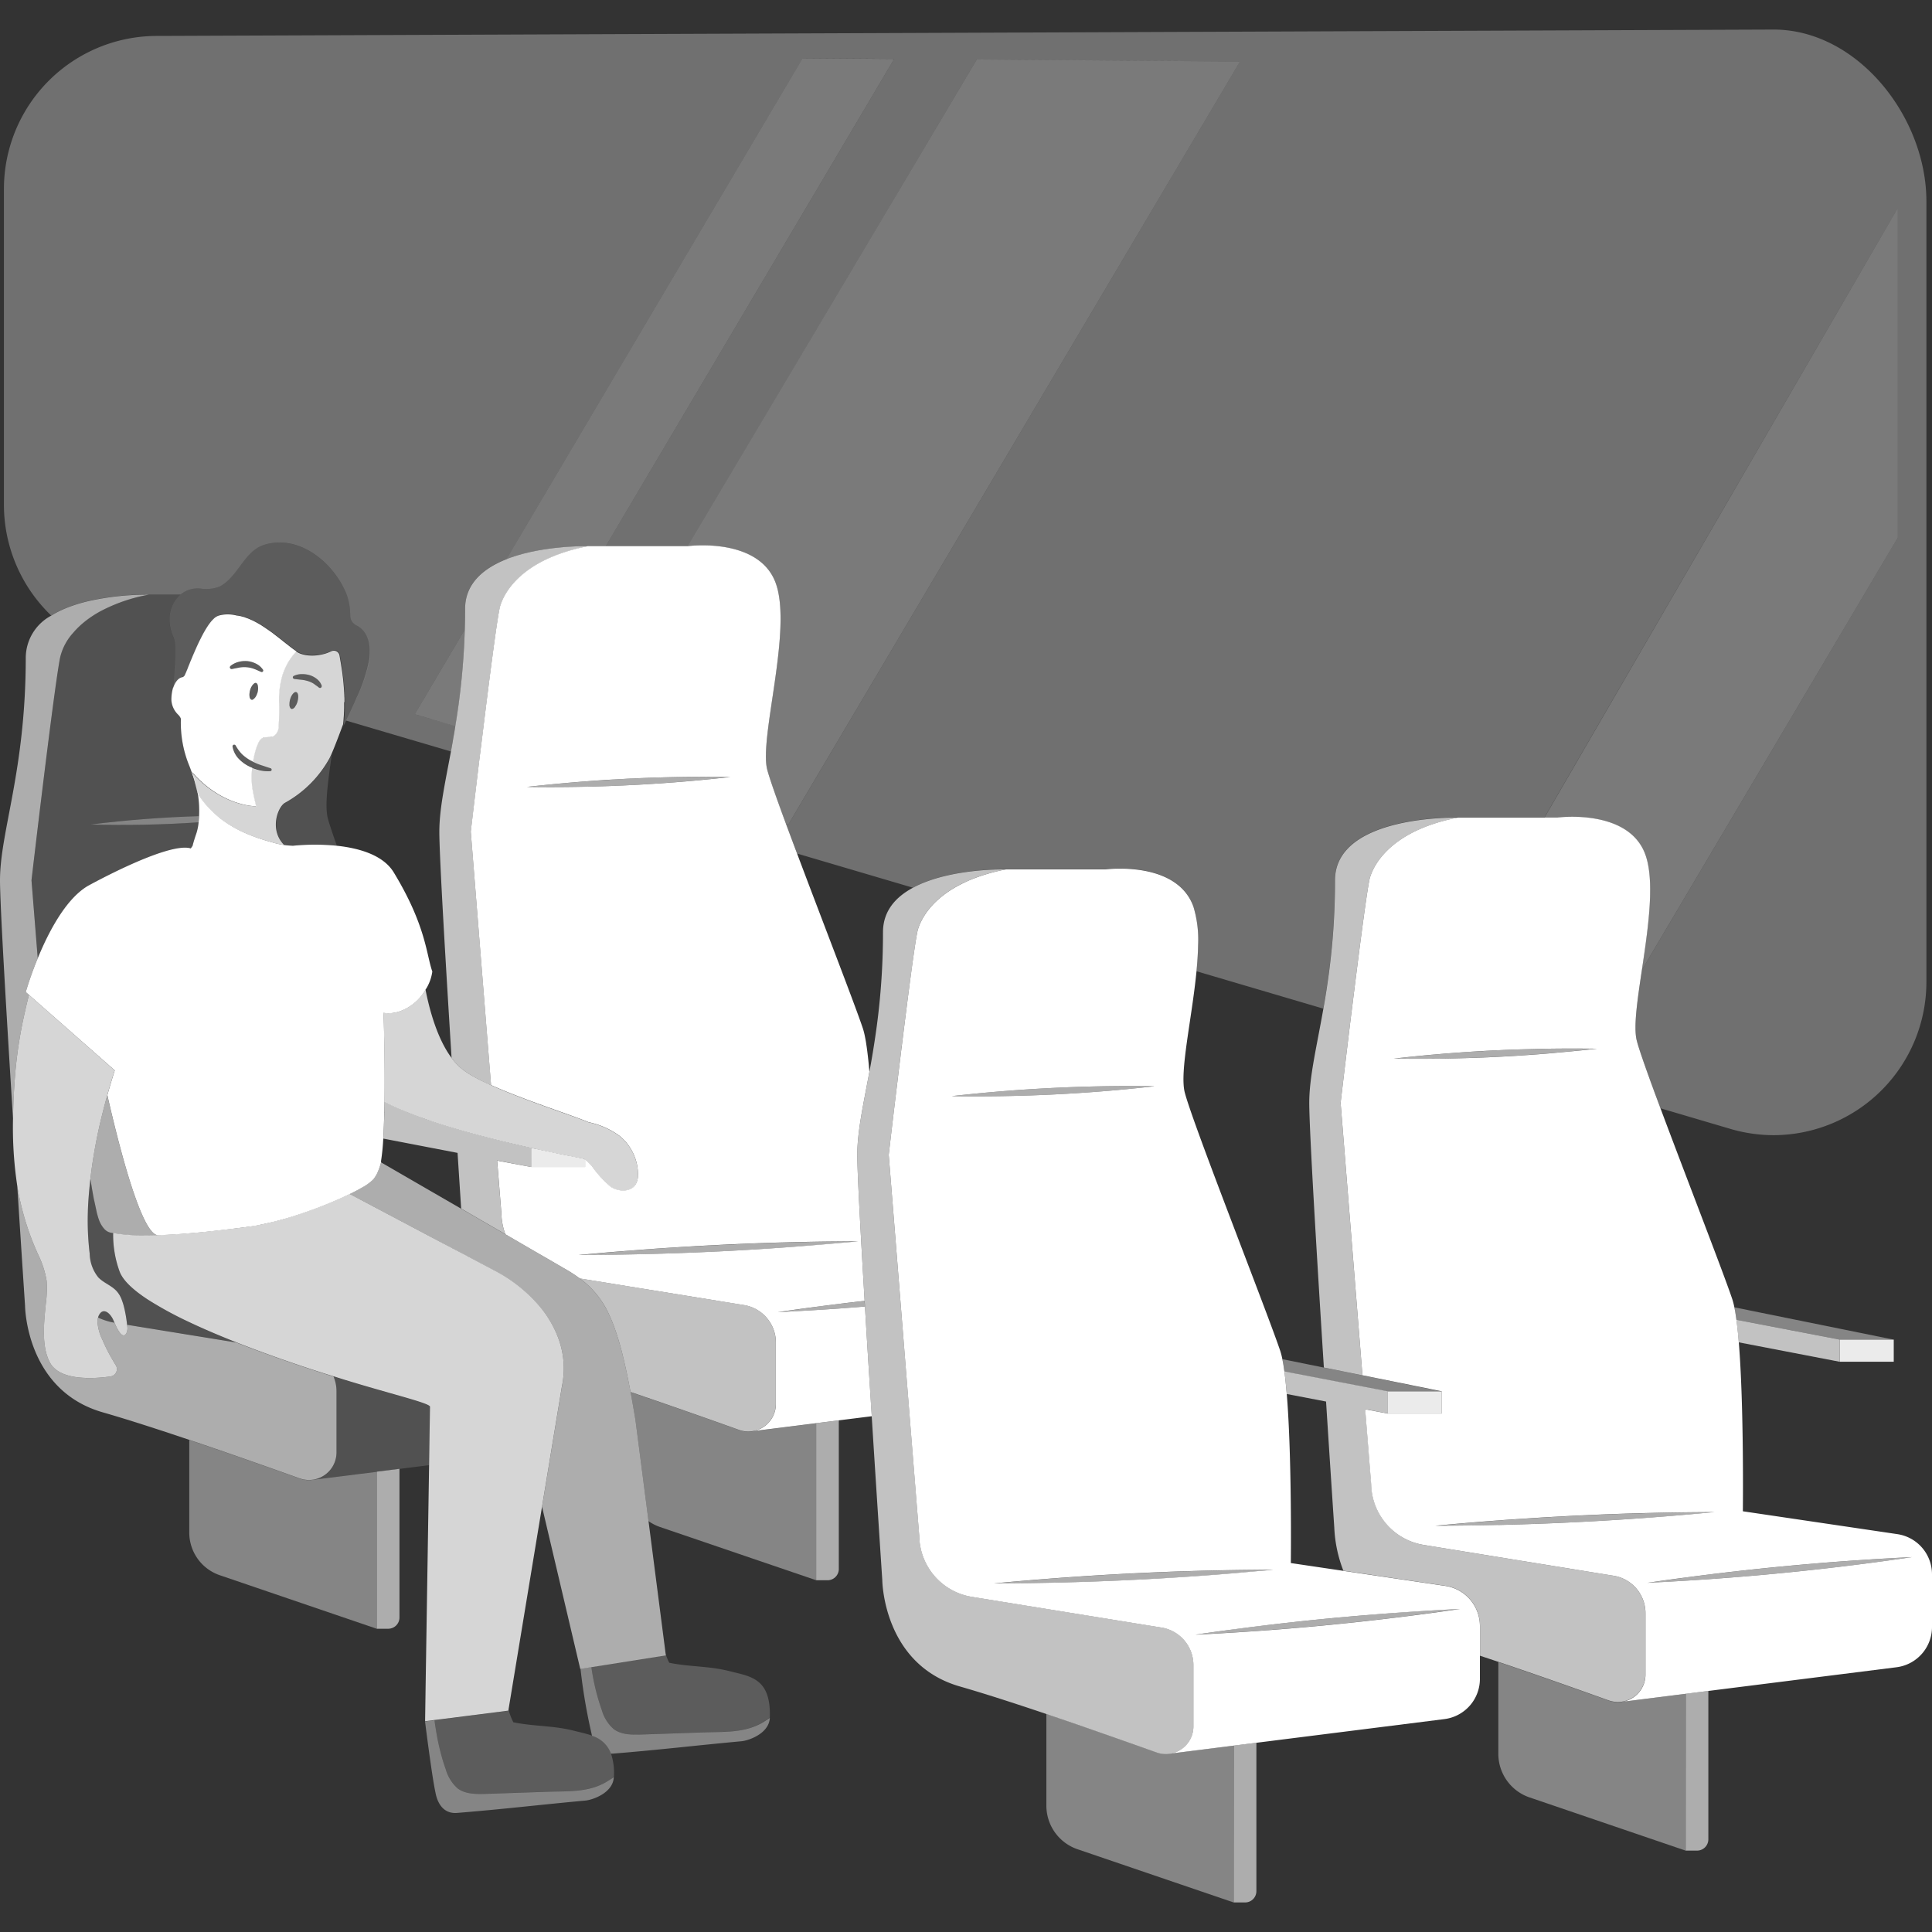 <svg viewBox="0 0 300 300" xmlns="http://www.w3.org/2000/svg"><rect x="0" y="0" width="300" height="300" fill="#333333" stroke="none"/><g fill="#fff"><path d="m 72.17 97.77 l -7.76 13.13 6.3 1.86 a 110.57 110.57 0 0 0 1.46 -14.99 z" opacity=".35"/><path d="m 275.54 4.59 l -251 .99 a 23.76 23.76 0 0 0 -23.93 23.76 v 49.12 a 23.84 23.84 0 0 0 7.34 17.12 14.07 14.07 0 0 1 1.38 -.76 c .51 -.24 1.03 -.46 1.57 -.66 a 24.7 24.7 0 0 1 2.75 -.82 41.8 41.8 0 0 1 9.47 -1.02 h 4.92 a 4.13 4.13 0 0 1 3.21 -.91 5.87 5.87 0 0 0 2.84 -.32 c 2.87 -1.5 3.74 -5.39 6.82 -6.45 5.45 -1.79 10.98 2.71 12.94 7.73 a 10.01 10.01 0 0 1 .53 3.23 1.67 1.67 0 0 0 .94 1.5 c 1.04 .52 2.45 1.84 2.04 5.23 a 25.12 25.12 0 0 1 -1.94 5.92 q -.19 .44 -.38 .87 c -.22 .49 -.44 .96 -.64 1.39 -.24 .52 -.47 .98 -.67 1.38 l 16.29 4.8 c .09 -.49 .18 -.99 .27 -1.5 .09 -.49 .18 -.99 .26 -1.5 .05 -.31 .1 -.62 .15 -.94 l -6.29 -1.85 7.76 -13.13 q .05 -1.57 .05 -3.23 c 0 -3.97 2.89 -6.33 6.43 -7.72 l 45.8 -77.46 .19 -.33 14.21 .11 -.19 .33 -44.6 75.34 h 12.74 .03 l 44.65 -75.24 .19 -.33 40.87 .31 -.19 .33 -69.92 118.13 -.4 -.12 q .2 .54 .41 1.1 .32 .87 .66 1.77 .33 .87 .67 1.78 l 17.98 5.3 a 16.83 16.83 0 0 1 2.12 -.96 23.94 23.94 0 0 1 2.62 -.81 c .64 -.16 1.29 -.3 1.92 -.42 a 42.59 42.59 0 0 1 7.81 -.67 h 15.43 s 11.09 -1.47 13.66 5.81 a 17.71 17.71 0 0 1 .72 5.96 q -.01 .48 -.03 .97 c -.02 .51 -.05 1.03 -.09 1.55 -.04 .51 -.08 1.02 -.13 1.54 l 19.7 5.81 c .09 -.49 .17 -.99 .26 -1.5 .08 -.49 .16 -1 .24 -1.51 .05 -.31 .09 -.63 .14 -.94 a 108.62 108.62 0 0 0 1.17 -16.01 c 0 -10.21 19.09 -9.73 19.1 -9.73 h 13.43 l 54.87 -94.63 v 51.18 l -39.74 67.15 c -.7 4.7 -1.33 8.9 -.79 10.98 .26 1.02 .98 3.12 1.96 5.84 q .19 .54 .4 1.1 c .21 .57 .42 1.16 .65 1.77 q .32 .86 .66 1.77 l 10.82 3.19 a 23.96 23.96 0 0 0 6.79 .99 23.79 23.79 0 0 0 23.69 -23.78 v -121.26 c -.01 -13 -10.58 -26.54 -23.59 -26.64 z" opacity=".3"/><path d="m 151.67 9.24 l -.19 .33 -44.66 75.23 c .61 -.07 11.15 -1.25 13.65 5.82 2.58 7.29 -2.61 23.96 -1.35 28.87 .34 1.33 1.44 4.45 2.9 8.4 l .4 .12 69.93 -118.13 .19 -.33 z" opacity=".35"/><path d="m 124.63 9.04 l -.19 .33 -45.8 77.46 c 5.55 -2.19 12.68 -2.02 12.69 -2.02 h 2.73 l 44.59 -75.33 .19 -.33 z" opacity=".35"/><path d="m 255.5 132.77 c 1.48 4.19 .39 11.48 -.56 17.86 l 39.75 -67.15 v -51.18 l -54.87 94.67 h 2.02 s 11.09 -1.48 13.66 5.8 z" opacity=".35"/><path d="m 116.89 222.24 a 4.23 4.23 0 0 1 -2.14 -.19 c -4.37 -1.57 -10.67 -3.79 -16.84 -5.88 .25 1.34 .5 2.78 .76 4.33 l 2.03 15.7 a 7.17 7.17 0 0 0 1.75 .9 l 24.29 8.28 v -24.38 z" opacity=".4"/><path d="m 126.74 245.38 h 1.76 a 1.75 1.75 0 0 0 1.75 -1.75 v -23.08 l -3.51 .44 z" opacity=".6"/><path d="m 134.31 202.88 q -2.03 .16 -4.06 .31 -1.75 .12 -3.51 .23 -2.98 .18 -5.97 .33 2.98 -.44 5.97 -.83 1.75 -.23 3.51 -.45 2 -.25 4.01 -.47 c -.64 -10.74 -1.14 -19.98 -1.14 -22.69 0 -3.62 .92 -7.7 1.88 -12.89 l .01 -.06 h -.02 c -.1 -1.28 -.23 -2.47 -.37 -3.5 -.05 -.38 -.11 -.74 -.16 -1.08 -.05 -.31 -.11 -.59 -.16 -.86 a 11.43 11.43 0 0 0 -.31 -1.22 c -1.24 -3.71 -6.32 -16.78 -10.22 -27.16 q -.34 -.9 -.67 -1.78 -.34 -.91 -.66 -1.77 -.21 -.56 -.41 -1.1 c -1.46 -3.96 -2.56 -7.08 -2.9 -8.4 -1.26 -4.9 3.92 -21.58 1.35 -28.87 -2.5 -7.08 -13.04 -5.9 -13.65 -5.82 h -.03 -15.46 c -12.66 2.45 -13.78 9.74 -13.78 9.74 -.5 2.48 -1.63 11.32 -2.63 19.45 q -.06 .48 -.12 .95 -.09 .77 -.19 1.52 c -.06 .52 -.13 1.02 -.19 1.52 -.75 6.2 -1.33 11.16 -1.33 11.16 l 3.15 39.35 c 5.25 2.36 12.66 4.7 15.17 5.77 .05 .01 .1 .02 .16 .03 a 12.41 12.41 0 0 1 4.6 2.07 7.8 7.8 0 0 1 2.89 5.79 3.09 3.09 0 0 1 -.38 1.78 c -.78 1.21 -2.67 1.14 -3.86 .34 a 16.57 16.57 0 0 1 -2.9 -3.18 10.81 10.81 0 0 0 -1.08 -1.06 v 1.18 h -8.37 l -5.28 -.99 .66 8.19 a 9.71 9.71 0 0 0 .62 3.25 l 9 5.22 a 24.2 24.2 0 0 1 2.56 1.64 l 7.58 1.23 17.91 2.9 a 5.9 5.9 0 0 1 4.95 5.82 v 9.54 a 4.28 4.28 0 0 1 -3.58 4.22 l 9.85 -1.24 3.51 -.44 5.11 -.64 c -.36 -5.58 -.73 -11.48 -1.06 -17.03 z m -35.96 -80.99 c -1.56 .08 -3.11 .15 -4.67 .2 -1.66 .05 -3.33 .09 -4.99 .11 -2.29 .03 -4.57 .03 -6.86 -.01 1.69 -.19 3.38 -.36 5.08 -.52 q 2.08 -.19 4.16 -.35 2.18 -.17 4.37 -.29 c .94 -.05 1.88 -.11 2.82 -.15 q 7.57 -.35 15.13 -.23 -6.1 .7 -12.25 1.08 -1.39 .09 -2.79 .16 z m -.74 72.9 c -2.59 .05 -5.18 .08 -7.76 .09 2.58 -.25 5.17 -.47 7.76 -.67 q 6.02 -.48 12.06 -.8 3.8 -.2 7.61 -.35 4.73 -.17 9.46 -.25 1.76 -.03 3.51 -.04 c 1.01 -.01 2.01 -.02 3.02 -.02 -1 .1 -2.01 .18 -3.02 .27 q -1.75 .16 -3.51 .3 c -9.68 .81 -19.41 1.29 -29.13 1.47 z"/><path d="m 91.34 84.81 c -.01 0 -7.14 -.17 -12.69 2.02 -3.53 1.4 -6.43 3.75 -6.43 7.72 q 0 1.66 -.05 3.23 a 110.57 110.57 0 0 1 -1.47 14.98 c -.05 .31 -.1 .63 -.15 .94 -.09 .51 -.18 1.01 -.26 1.5 -.09 .51 -.18 1.01 -.27 1.5 -.93 4.99 -1.8 8.94 -1.8 12.46 0 3.72 .94 19.76 1.9 35.11 a 9.58 9.58 0 0 0 1.56 1.68 13.45 13.45 0 0 0 2.05 1.33 c .75 .41 1.61 .83 2.53 1.24 l -3.15 -39.35 s .58 -4.96 1.33 -11.16 c .06 -.5 .12 -1.01 .19 -1.52 s .12 -1.01 .19 -1.52 q .06 -.47 .12 -.95 c 1 -8.13 2.13 -16.98 2.63 -19.45 0 0 1.12 -7.29 13.78 -9.74 z" opacity=".7"/><path d="m 134.25 202 q -2 .23 -4.01 .47 -1.75 .22 -3.51 .45 -2.99 .4 -5.97 .83 2.98 -.14 5.97 -.33 1.75 -.11 3.51 -.23 2.03 -.14 4.06 -.31 c -.01 -.29 -.03 -.59 -.05 -.88 z" opacity=".6"/><path d="m 130.25 192.78 q -1.75 .02 -3.51 .04 -4.73 .08 -9.46 .25 l -7.61 .35 q -6.04 .32 -12.06 .8 c -2.59 .21 -5.18 .43 -7.76 .67 2.59 0 5.17 -.04 7.76 -.09 9.72 -.18 19.45 -.67 29.13 -1.46 q 1.76 -.14 3.51 -.3 c 1.01 -.09 2.01 -.18 3.02 -.27 -1.01 -.01 -2.02 0 -3.02 .01 z" opacity=".6"/><path d="m 98.26 120.88 c -.94 .04 -1.88 .1 -2.82 .15 q -2.19 .13 -4.37 .29 -2.09 .16 -4.16 .35 c -1.69 .16 -3.39 .33 -5.08 .52 2.28 .04 4.57 .03 6.86 .01 1.66 -.02 3.33 -.05 4.99 -.11 1.56 -.05 3.11 -.12 4.67 -.2 q 1.4 -.07 2.79 -.16 6.14 -.39 12.25 -1.08 -7.55 -.12 -15.13 .23 z" opacity=".6"/><path d="m 48.67 229.77 a 4.25 4.25 0 0 1 -2.14 -.19 c -4.44 -1.59 -10.87 -3.87 -17.14 -5.98 v 14.37 a 7 7 0 0 0 4.74 6.63 l 24.39 8.32 v -24.38 z" opacity=".4"/><path d="m 58.52 252.91 h 1.76 a 1.75 1.75 0 0 0 1.75 -1.75 v -23.08 l -3.51 .44 z" opacity=".6"/><path d="m 90.68 179.93 c -1.89 -.36 -4.65 -.91 -7.81 -1.6 l -.4 -.09 v 3 h 8.38 v -1.18 c -.05 -.05 -.11 -.09 -.17 -.13 z" opacity=".9"/><path d="m 38.88 118.04 a 6.37 6.37 0 0 1 -1.32 -.97 6.55 6.55 0 0 1 -.97 -1.32 l -.01 -.02 a .26 .26 0 0 0 -.48 .17 3.7 3.7 0 0 0 .82 1.74 5.86 5.86 0 0 0 1.5 1.2 6.44 6.44 0 0 0 .73 .34 8.98 8.98 0 0 0 1.02 .34 5.52 5.52 0 0 0 1.85 .19 .23 .23 0 0 0 .05 -.45 h -.01 l -1.64 -.54 a 10.63 10.63 0 0 1 -1.14 -.49 c -.13 -.06 -.27 -.12 -.4 -.19 z" opacity=".2"/><path d="m 51.55 117.01 c -.13 .31 -.26 .58 -.35 .75 a 17.58 17.58 0 0 1 -6.93 6.92 c -1.08 .65 -2.45 4.17 -.11 6.54 .55 .07 .94 .08 1.29 .11 a 34.74 34.74 0 0 1 6.86 0 c -.7 -1.97 -1.21 -3.49 -1.42 -4.32 -.48 -1.93 .03 -5.7 .66 -10 z" opacity=".15"/><path d="m 15.28 204.4 a 1.77 1.77 0 0 0 -.05 .19 9.73 9.73 0 0 0 2.55 .8 c -.12 -.26 -.21 -.48 -.26 -.58 -.52 -1 -1.6 -1.91 -2.24 -.41 z" opacity=".15"/><path d="m 115.52 202.64 l -17.91 -2.9 -7.58 -1.23 a 14.16 14.16 0 0 1 4.61 5.75 c .24 .52 .47 1.07 .69 1.66 a 43 43 0 0 1 1.46 4.93 c .28 1.14 .55 2.38 .82 3.74 .1 .51 .2 1.02 .3 1.56 6.17 2.09 12.47 4.31 16.84 5.88 a 4.23 4.23 0 0 0 2.14 .19 4.28 4.28 0 0 0 3.58 -4.22 v -9.54 a 5.9 5.9 0 0 0 -4.95 -5.82 z" opacity=".7"/><path d="m 62.03 216.76 c -1.04 -.3 -2.22 -.63 -3.51 -1 -1.55 -.45 -3.25 -.94 -5.04 -1.49 -.04 -.01 -.65 -.19 -1.69 -.52 a 5.86 5.86 0 0 1 .46 2.25 v 9.54 a 4.28 4.28 0 0 1 -3.58 4.23 l 9.85 -1.24 3.51 -.44 4.61 -.58 .02 -1.37 .12 -7.68 c -.01 -.31 -1.84 -.87 -4.75 -1.7 z" opacity=".15"/><path d="m 23.12 92.34 a 41.8 41.8 0 0 0 -9.47 1.02 24.7 24.7 0 0 0 -2.75 .82 c -.54 .2 -1.06 .42 -1.57 .66 a 14.07 14.07 0 0 0 -1.38 .76 7.45 7.45 0 0 0 -3.95 6.48 c 0 17.55 -4 27.06 -4 34.61 0 3.87 1.02 21.1 2.02 37 .03 -2.37 .17 -5 .43 -7.94 a 69.61 69.61 0 0 1 1.42 -8.63 q .31 -1.39 .63 -2.64 l -.5 -.44 a 54.27 54.27 0 0 1 1.86 -5.24 l -.97 -12.11 s 3.47 -29.72 4.45 -34.61 a 8.61 8.61 0 0 1 2 -3.79 12.68 12.68 0 0 1 1.05 -1.1 14.44 14.44 0 0 1 1.23 -1.02 16.97 16.97 0 0 1 1.89 -1.21 25.62 25.62 0 0 1 7.6 -2.62 z" opacity=".6"/><path d="m 51.79 213.75 c -2.85 -.89 -8.91 -2.85 -15.11 -5.29 l -7.29 -1.18 -9.66 -1.57 c .01 .07 .02 .14 .03 .22 a 1.86 1.86 0 0 1 -.11 1.04 c -.49 .93 -1.12 -.01 -1.58 -.94 -.11 -.22 -.21 -.44 -.29 -.64 a 9.73 9.73 0 0 1 -2.55 -.8 2.2 2.2 0 0 0 -.1 .54 7.41 7.41 0 0 0 .8 2.96 23.99 23.99 0 0 0 1.36 2.73 c .24 .42 .48 .83 .69 1.17 a 1.15 1.15 0 0 1 -.8 1.74 c -.12 .02 -.25 .03 -.37 .05 a 22.53 22.53 0 0 1 -3.18 .2 c -.13 0 -.26 -.01 -.39 -.02 -2.29 -.08 -4.6 -.65 -5.52 -2.45 a 6.58 6.58 0 0 1 -.31 -.7 c -.92 -2.45 -.55 -5.64 -.3 -8.32 a 18.35 18.35 0 0 0 .13 -3.6 14.27 14.27 0 0 0 -1.18 -3.79 41.81 41.81 0 0 1 -3.38 -10.97 c .67 10.54 1.21 18.62 1.21 18.62 s .08 13.12 12.08 16.56 c 3.67 1.05 8.5 2.61 13.42 4.27 6.27 2.11 12.7 4.39 17.14 5.98 a 4.28 4.28 0 0 0 5.72 -4.03 v -9.53 a 5.86 5.86 0 0 0 -.46 -2.25 z" opacity=".6"/><path d="m 103.37 256.88 l -2.67 -20.69 -2.03 -15.7 c -.26 -1.56 -.51 -3 -.76 -4.33 -.1 -.54 -.2 -1.06 -.3 -1.56 -.27 -1.36 -.54 -2.6 -.82 -3.74 a 43 43 0 0 0 -1.46 -4.93 c -.22 -.59 -.45 -1.15 -.69 -1.66 a 14.16 14.16 0 0 0 -4.61 -5.75 24.2 24.2 0 0 0 -2.56 -1.64 l -9 -5.22 -2.63 -1.52 -4.23 -2.45 -4.32 -2.5 -8.12 -4.7 c -.02 .07 -.04 .13 -.06 .2 a 9.44 9.44 0 0 1 -.49 1.36 4.56 4.56 0 0 1 -.66 1.07 7.85 7.85 0 0 1 -1.83 1.31 c -.53 .31 -1.15 .63 -1.84 .97 l 13.11 6.94 4.68 2.48 4.41 2.34 .75 .4 .22 .12 a 23.2 23.2 0 0 1 6.09 4.9 16.81 16.81 0 0 1 3.12 5.14 c .07 .18 .13 .36 .19 .54 a 13.47 13.47 0 0 1 .68 4.55 13.69 13.69 0 0 1 -.28 2.48 l -1.63 9.85 -.51 3.1 -.95 5.74 5.93 25.17 .06 -.01 1.69 -.27 11.55 -1.83 z" opacity=".6"/><path d="m 251.92 264.25 a 4.24 4.24 0 0 1 -2.14 -.19 c -4.43 -1.59 -10.86 -3.86 -17.12 -5.98 v 14.25 a 7.15 7.15 0 0 0 4.84 6.77 l 24.26 8.27 v -24.36 z" opacity=".4"/><path d="m 261.76 287.36 h 1.76 a 1.75 1.75 0 0 0 1.75 -1.75 v -23.05 l -3.5 .44 z" opacity=".6"/><path d="m 269.63 204.94 c .14 1.03 .26 2.22 .37 3.5 l 15.69 3.02 v -3.44 z" opacity=".7"/><path d="m 269.31 203 c .06 .27 .11 .55 .16 .86 .06 .34 .11 .7 .16 1.08 l 16.06 3.08 h 8.37 z" opacity=".4"/><path d="m 286.16 208.02 h -.46 v 3.43 h 8.36 v -3.43 z" opacity=".9"/><path d="m 294.62 238.22 l -23.99 -3.55 s .19 -16.2 -.63 -26.24 c -.1 -1.28 -.23 -2.46 -.37 -3.5 -.05 -.38 -.11 -.74 -.16 -1.08 -.05 -.31 -.11 -.59 -.16 -.86 a 11.45 11.45 0 0 0 -.31 -1.22 c -1.34 -4.02 -7.19 -19.03 -11.17 -29.69 q -.34 -.91 -.66 -1.77 c -.23 -.61 -.44 -1.2 -.65 -1.77 q -.21 -.56 -.4 -1.1 c -.98 -2.72 -1.7 -4.81 -1.96 -5.84 -.54 -2.08 .09 -6.28 .79 -10.98 .95 -6.37 2.04 -13.67 .56 -17.86 -2.57 -7.28 -13.66 -5.81 -13.66 -5.81 h -15.45 c -12.64 2.45 -13.77 9.73 -13.77 9.73 -.45 2.25 -1.43 9.77 -2.36 17.23 -.04 .32 -.08 .63 -.12 .95 q -.09 .77 -.19 1.52 c -.06 .51 -.13 1.02 -.19 1.52 -.88 7.18 -1.6 13.35 -1.6 13.35 l 3.39 42.3 12.3 2.49 v 3.46 h -8.37 l -3.51 -.67 .93 11.63 a 9.73 9.73 0 0 0 8.19 9.44 l 11.57 1.88 17.89 2.9 a 5.89 5.89 0 0 1 4.95 5.82 v 9.53 a 4.28 4.28 0 0 1 -3.58 4.22 l 9.84 -1.24 3.5 -.44 29.22 -3.68 a 6.3 6.3 0 0 0 5.51 -6.25 v -8.18 a 6.3 6.3 0 0 0 -5.38 -6.24 z m -78.17 -73.84 q 5.82 -.67 11.69 -1.05 2.25 -.15 4.5 -.25 c 1.59 -.08 3.18 -.13 4.76 -.17 1.03 -.03 2.06 -.06 3.1 -.07 q 3.61 -.05 7.22 0 h .26 l -.28 .03 c -1.76 .2 -3.52 .37 -5.29 .53 -.86 .08 -1.71 .16 -2.57 .23 q -2.16 .17 -4.32 .31 -2.27 .14 -4.54 .24 -7.26 .31 -14.52 .2 z m 16.21 72.41 q -4.9 .11 -9.8 .13 4.89 -.47 9.8 -.83 1.81 -.14 3.62 -.25 9.93 -.67 19.89 -.91 2.8 -.07 5.59 -.1 1.75 -.02 3.5 -.03 c .32 0 .65 -.01 .97 -.01 -.32 .03 -.65 .06 -.97 .09 q -1.75 .17 -3.5 .32 c -9.66 .84 -19.38 1.37 -29.09 1.6 z m 32.6 8.43 q -1.75 .12 -3.5 .23 -2.98 .18 -5.96 .33 2.98 -.44 5.96 -.83 1.75 -.23 3.5 -.45 c 10.5 -1.3 21.07 -2.21 31.62 -2.71 -10.47 1.55 -21.04 2.69 -31.61 3.43 z"/><path d="m 226.4 126.96 c -.01 0 -19.1 -.48 -19.1 9.73 a 108.62 108.62 0 0 1 -1.17 16.01 c -.05 .32 -.09 .63 -.14 .94 -.08 .51 -.16 1.01 -.24 1.51 -.09 .51 -.17 1.01 -.26 1.5 -1.06 6.03 -2.19 10.6 -2.19 14.62 0 4.2 1.2 24.19 2.27 41.08 l 3.57 .72 2.42 .49 -3.39 -42.3 s .72 -6.17 1.6 -13.35 c .06 -.5 .12 -1.01 .19 -1.52 s .13 -1.01 .19 -1.52 c .04 -.32 .08 -.63 .12 -.95 .93 -7.46 1.91 -14.98 2.36 -17.23 0 0 1.12 -7.28 13.77 -9.73 z" opacity=".7"/><path d="m 265.27 244.5 q -1.75 .22 -3.5 .45 -2.99 .4 -5.96 .83 2.98 -.14 5.96 -.33 1.75 -.11 3.5 -.23 c 10.58 -.74 21.15 -1.88 31.62 -3.43 -10.55 .5 -21.12 1.41 -31.62 2.71 z" opacity=".6"/><path d="m 181.74 272.29 a 4.23 4.23 0 0 1 -2.14 -.19 c -4.43 -1.59 -10.86 -3.86 -17.12 -5.97 v 14.25 a 7.15 7.15 0 0 0 4.84 6.77 l 24.26 8.27 v -24.37 z" opacity=".4"/><path d="m 191.58 295.41 h 1.76 a 1.75 1.75 0 0 0 1.75 -1.75 v -23.05 l -3.5 .44 z" opacity=".6"/><path d="m 250.55 244.68 l -17.89 -2.9 -11.56 -1.88 a 9.73 9.73 0 0 1 -8.17 -9.45 l -.93 -11.63 3.51 .67 v -3.44 l -3.79 -.73 -2.4 -.46 -3.63 -.7 -6.25 -1.2 c .14 1.03 .26 2.22 .37 3.5 l 6.1 1.17 c .7 11.02 1.28 19.61 1.28 19.61 a 20.78 20.78 0 0 0 1.41 6.66 l 15.83 2.34 a 6.3 6.3 0 0 1 5.38 6.23 v 4.63 q 1.42 .47 2.85 .95 c 6.26 2.11 12.69 4.39 17.12 5.98 a 4.28 4.28 0 0 0 5.72 -4.03 v -9.53 a 5.89 5.89 0 0 0 -4.95 -5.79 z" opacity=".7"/><path d="m 211.58 213.57 l -2.42 -.49 -3.57 -.72 -6.46 -1.31 c .06 .27 .11 .55 .16 .86 q .09 .51 .16 1.08 l 6.25 1.2 3.63 .7 2.4 .46 3.79 .73 h 8.37 z" opacity=".4"/><path d="m 215.97 216.06 h -.46 v 3.44 h 8.36 v -3.44 z" opacity=".9"/><path d="m 224.43 246.26 l -15.83 -2.34 -8.16 -1.21 s .19 -16.2 -.63 -26.24 c -.11 -1.28 -.23 -2.47 -.37 -3.5 q -.08 -.57 -.16 -1.08 c -.05 -.31 -.11 -.59 -.16 -.86 a 10.87 10.87 0 0 0 -.31 -1.22 c -1.96 -5.88 -13.58 -35.27 -14.84 -40.17 -.83 -3.21 1.11 -11.45 1.82 -18.81 .05 -.52 .09 -1.03 .13 -1.54 .04 -.53 .07 -1.04 .09 -1.55 q .02 -.49 .03 -.97 a 17.71 17.71 0 0 0 -.72 -5.96 c -2.58 -7.27 -13.67 -5.81 -13.67 -5.81 h -15.44 a 29 29 0 0 0 -5.13 1.46 c -.48 .19 -.92 .38 -1.34 .59 a 19.16 19.16 0 0 0 -1.89 1.02 15.89 15.89 0 0 0 -1.58 1.11 c -3.39 2.72 -3.83 5.55 -3.83 5.55 -.46 2.26 -1.44 9.86 -2.37 17.36 -.03 .26 -.06 .51 -.1 .77 -.04 .34 -.08 .67 -.12 1.01 -.14 1.14 -.28 2.26 -.41 3.36 -.81 6.62 -1.44 12.09 -1.44 12.09 l 1.11 13.84 .66 8.26 .08 1 1.34 16.77 1.55 19.32 a 9.73 9.73 0 0 0 8.17 9.45 l 11.56 1.87 17.89 2.9 a 5.89 5.89 0 0 1 4.95 5.82 v 9.53 a 4.28 4.28 0 0 1 -3.58 4.22 l 9.84 -1.24 3.5 -.44 29.22 -3.68 a 6.3 6.3 0 0 0 5.51 -6.25 v -8.19 a 6.3 6.3 0 0 0 -5.37 -6.24 z m -76.66 -76.05 q 4.33 -.49 8.68 -.83 c .87 -.07 1.75 -.13 2.62 -.19 6.73 -.45 13.49 -.63 20.22 -.52 a 243.76 243.76 0 0 1 -31.52 1.54 z m 14.71 75.57 c -2.7 .05 -5.41 .09 -8.11 .09 2.7 -.26 5.4 -.49 8.11 -.7 9.68 -.76 19.4 -1.22 29.1 -1.37 1.17 -.02 2.34 -.03 3.5 -.04 .89 -.01 1.77 -.02 2.66 -.02 -.89 .09 -1.77 .16 -2.66 .24 -1.17 .1 -2.33 .21 -3.5 .31 -9.68 .81 -19.4 1.3 -29.1 1.49 z m 51.84 5.69 q -9.59 1.12 -19.23 1.8 -1.75 .12 -3.5 .23 c -1.99 .12 -3.98 .24 -5.96 .33 q 2.98 -.44 5.96 -.83 1.75 -.23 3.5 -.45 9.09 -1.13 18.24 -1.85 6.69 -.53 13.38 -.86 -6.18 .91 -12.4 1.63 z"/><path d="m 180.37 252.72 l -17.89 -2.9 -11.56 -1.87 a 9.73 9.73 0 0 1 -8.17 -9.45 l -1.55 -19.32 -1.35 -16.78 -.08 -1 -.66 -8.26 -1.11 -13.83 s .64 -5.47 1.44 -12.09 c .13 -1.09 .27 -2.22 .41 -3.36 .04 -.33 .08 -.67 .12 -1.01 .03 -.26 .06 -.51 .1 -.77 .93 -7.5 1.92 -15.09 2.37 -17.36 0 0 .44 -2.83 3.83 -5.55 a 15.89 15.89 0 0 1 1.58 -1.11 19.16 19.16 0 0 1 1.89 -1.02 c .43 -.2 .87 -.4 1.34 -.59 a 29 29 0 0 1 5.13 -1.45 42.59 42.59 0 0 0 -7.81 .67 c -.63 .12 -1.28 .26 -1.92 .42 a 23.94 23.94 0 0 0 -2.62 .81 16.83 16.83 0 0 0 -2.12 .96 c -2.67 1.44 -4.63 3.61 -4.63 6.89 a 109.05 109.05 0 0 1 -1.24 16.51 c -.04 .27 -.08 .53 -.12 .79 -.05 .34 -.11 .68 -.16 1.01 q -.28 1.74 -.58 3.32 l -.01 .06 c -.96 5.19 -1.88 9.27 -1.88 12.89 0 2.7 .5 11.94 1.14 22.69 .02 .29 .04 .59 .05 .89 .33 5.54 .7 11.44 1.05 17.03 .86 13.65 1.64 25.4 1.64 25.4 s .08 13.11 12.07 16.54 c 3.67 1.05 8.49 2.61 13.41 4.27 6.26 2.11 12.69 4.39 17.12 5.97 a 4.23 4.23 0 0 0 2.14 .19 4.28 4.28 0 0 0 3.58 -4.22 v -9.53 a 5.89 5.89 0 0 0 -4.95 -5.84 z" opacity=".7"/><path d="m 213.32 250.69 q -9.14 .73 -18.24 1.85 -1.75 .22 -3.5 .45 -2.99 .4 -5.96 .83 c 1.99 -.09 3.97 -.21 5.96 -.33 q 1.75 -.11 3.5 -.23 9.63 -.68 19.23 -1.8 6.21 -.73 12.39 -1.63 -6.69 .32 -13.38 .86 z" opacity=".6"/><path d="m 195.08 243.77 c -1.17 .01 -2.33 .02 -3.5 .04 -9.7 .15 -19.42 .61 -29.1 1.37 -2.71 .21 -5.41 .44 -8.11 .7 2.7 0 5.4 -.04 8.11 -.09 9.71 -.19 19.43 -.68 29.1 -1.48 1.17 -.1 2.34 -.2 3.5 -.31 .89 -.08 1.77 -.16 2.66 -.24 -.89 -.01 -1.77 0 -2.66 .01 z" opacity=".6"/><path d="m 265.27 234.81 q -1.75 .01 -3.5 .03 -2.79 .03 -5.59 .1 -9.95 .24 -19.89 .91 -1.81 .12 -3.62 .25 -4.91 .37 -9.8 .83 4.89 -.01 9.8 -.13 c 9.71 -.23 19.43 -.76 29.1 -1.59 q 1.75 -.15 3.5 -.32 c .32 -.03 .65 -.06 .97 -.09 -.33 0 -.65 0 -.97 .01 z" opacity=".6"/><path d="m 159.07 169.19 c -.88 .06 -1.75 .13 -2.62 .19 q -4.35 .34 -8.68 .83 a 243.76 243.76 0 0 0 31.52 -1.54 c -6.73 -.11 -13.48 .07 -20.22 .52 z" opacity=".6"/><path d="m 247.72 162.84 q -3.6 -.05 -7.22 0 c -1.03 .02 -2.06 .04 -3.1 .07 -1.59 .04 -3.18 .1 -4.76 .17 q -2.25 .11 -4.5 .25 -5.87 .39 -11.69 1.05 7.26 .12 14.54 -.21 2.27 -.1 4.54 -.24 2.16 -.14 4.32 -.31 c .86 -.07 1.71 -.15 2.57 -.23 1.77 -.16 3.53 -.34 5.29 -.53 l .28 -.03 z" opacity=".6"/><path d="m 91.93 269.51 c -.88 -.32 -1.86 -.52 -2.84 -.77 -3.23 -.82 -6.22 -.65 -9.38 -1.31 a 9.27 9.27 0 0 1 -.75 -2 l -.04 .22 -6.14 .78 -4.26 .54 -1.05 .13 q .09 .62 .18 1.23 a 36.32 36.32 0 0 0 1.08 4.91 c .15 .5 .31 .99 .49 1.49 a 6.18 6.18 0 0 0 1.86 2.97 c 1.21 .91 2.86 .9 4.37 .84 l 9.64 -.33 c 3.2 -.11 6.46 .13 9.29 -1.66 .36 -.23 .67 -.43 .94 -.6 0 -.02 .01 -.03 .01 -.05 a 9.57 9.57 0 0 0 -.46 -3.62 4.5 4.5 0 0 0 -2.94 -2.77 z" opacity=".2"/><path d="m 85.09 278.22 l -9.64 .33 c -1.51 .05 -3.16 .06 -4.37 -.84 a 6.18 6.18 0 0 1 -1.86 -2.97 c -.18 -.5 -.34 -.99 -.49 -1.49 a 36.32 36.32 0 0 1 -1.08 -4.91 q -.1 -.61 -.18 -1.23 l -1.47 .19 s .15 1.22 .37 2.88 c .21 1.57 .48 3.53 .74 5.25 .18 1.17 .36 2.23 .52 2.97 .09 .44 .6 3.33 3.35 3.11 7.15 -.58 12.78 -1.26 19.92 -1.92 1.13 -.1 4.3 -1.19 4.41 -3.63 -.27 .18 -.58 .38 -.94 .6 -2.82 1.79 -6.08 1.55 -9.28 1.66 z" opacity=".4"/><path d="m 91.83 258.85 a 34.1 34.1 0 0 0 1.61 6.66 6.18 6.18 0 0 0 1.86 2.97 c 1.21 .91 2.86 .9 4.38 .84 l 9.63 -.33 c 3.2 -.11 6.46 .13 9.29 -1.66 .36 -.23 .67 -.43 .94 -.61 0 -.02 0 -.03 0 -.05 .18 -6.1 -3 -6.34 -6.24 -7.17 s -6.22 -.65 -9.38 -1.31 a 8.45 8.45 0 0 1 -.55 -1.33 l .02 .14 z" opacity=".2"/><path d="m 109.31 269 l -9.63 .33 c -1.52 .05 -3.16 .07 -4.38 -.84 a 6.18 6.18 0 0 1 -1.86 -2.97 34.1 34.1 0 0 1 -1.61 -6.66 l -1.69 .27 a 88.55 88.55 0 0 0 1.71 10.06 c .01 .07 .04 .19 .08 .34 a 4.5 4.5 0 0 1 2.94 2.77 h .34 c 7.15 -.58 12.78 -1.26 19.92 -1.92 1.13 -.1 4.29 -1.19 4.41 -3.63 -.27 .18 -.58 .38 -.94 .61 -2.83 1.76 -6.09 1.53 -9.29 1.64 z" opacity=".4"/><path d="m 40.08 106.49 a .9 .9 0 0 0 -.07 -.23 c -.01 -.02 -.01 -.04 -.02 -.05 l -.01 -.01 a .37 .37 0 0 0 -.11 -.12 .35 .35 0 0 0 -.07 -.04 .29 .29 0 0 0 -.12 -.01 .39 .39 0 0 0 -.11 .04 .46 .46 0 0 0 -.06 .04 l -.01 .01 a .98 .98 0 0 0 -.09 .07 1.2 1.2 0 0 0 -.13 .14 c -.03 .03 -.05 .06 -.08 .1 a 2.11 2.11 0 0 0 -.13 .22 c -.02 .04 -.04 .07 -.06 .11 a 2.9 2.9 0 0 0 -.15 .41 c -.03 .09 -.05 .18 -.06 .27 v .03 c -.01 .08 -.03 .15 -.03 .22 a 1.96 1.96 0 0 0 .01 .45 .77 .77 0 0 0 .15 .39 .32 .32 0 0 0 .1 .08 .35 .35 0 0 0 .05 .03 .28 .28 0 0 0 .12 .01 .38 .38 0 0 0 .13 -.05 1.58 1.58 0 0 0 .59 -.8 2.82 2.82 0 0 0 .11 -.3 2.47 2.47 0 0 0 .1 -.93 .86 .86 0 0 0 -.05 -.08 z" opacity=".2"/><path d="m 46.32 108.12 a 1.46 1.46 0 0 0 -.02 -.22 c -.04 -.24 -.14 -.41 -.29 -.45 a .3 .3 0 0 0 -.12 -.01 .51 .51 0 0 0 -.23 .11 1.35 1.35 0 0 0 -.26 .29 c -.03 .04 -.05 .07 -.08 .12 a 2.79 2.79 0 0 0 -.26 .63 2.51 2.51 0 0 0 -.08 .37 2.72 2.72 0 0 0 -.02 .34 c 0 .07 -.01 .15 0 .21 a 1.18 1.18 0 0 0 .05 .23 .61 .61 0 0 0 .03 .06 .73 .73 0 0 0 .04 .08 .33 .33 0 0 0 .19 .17 c .16 .05 .34 -.06 .52 -.27 a 1.97 1.97 0 0 0 .14 -.21 1.92 1.92 0 0 0 .11 -.17 3 3 0 0 0 .19 -.49 c .03 -.09 .05 -.18 .06 -.27 s .03 -.17 .04 -.25 .01 -.16 .01 -.24 c -.01 0 -.02 -.01 -.02 -.03 z" opacity=".2"/><path d="m 55.32 97.1 a 1.67 1.67 0 0 1 -.94 -1.5 10.01 10.01 0 0 0 -.53 -3.23 c -1.96 -5.01 -7.49 -9.51 -12.94 -7.73 -3.09 1.06 -3.96 4.95 -6.82 6.45 a 5.87 5.87 0 0 1 -2.84 .32 4.13 4.13 0 0 0 -3.21 .91 c -1.62 1.34 -2.34 3.91 -1.09 6.68 a 3.11 3.11 0 0 1 .2 .89 c .03 .29 .05 .63 .05 1 .01 .48 -.01 1.01 -.03 1.57 -.02 .5 -.05 1.03 -.08 1.55 -.06 .95 -.13 1.91 -.16 2.76 .32 -.96 .86 -1.62 1.49 -1.67 a .78 .78 0 0 0 .29 -.26 c .04 -.08 .09 -.19 .14 -.31 .03 -.08 .07 -.16 .11 -.25 .06 -.15 .14 -.32 .21 -.51 s .16 -.39 .24 -.6 l .02 -.05 c .08 -.2 .16 -.4 .25 -.62 .1 -.23 .2 -.48 .3 -.72 l .03 -.07 c .1 -.23 .19 -.46 .3 -.69 .03 -.06 .06 -.12 .08 -.18 .2 -.46 .41 -.92 .63 -1.37 .12 -.26 .25 -.51 .38 -.75 .26 -.49 .52 -.96 .79 -1.38 a 8.99 8.99 0 0 1 .61 -.85 4.88 4.88 0 0 1 .41 -.44 1.98 1.98 0 0 1 .8 -.5 5.41 5.41 0 0 1 .54 -.12 5.17 5.17 0 0 1 .53 -.06 5.58 5.58 0 0 1 1.71 .17 5.6 5.6 0 0 1 .63 .1 c .07 .02 .14 .04 .21 .06 .14 .04 .28 .07 .43 .12 .08 .03 .16 .06 .23 .09 .14 .05 .27 .09 .41 .15 .08 .03 .16 .07 .24 .11 .13 .06 .27 .12 .4 .18 l .24 .12 c .13 .07 .27 .14 .4 .21 .07 .04 .15 .09 .22 .13 .14 .08 .27 .16 .41 .24 .07 .04 .14 .09 .21 .14 .14 .09 .27 .18 .41 .27 .07 .05 .13 .09 .2 .14 .14 .1 .28 .19 .42 .29 l .17 .12 c .15 .11 .29 .21 .44 .32 l .1 .08 q .35 .26 .68 .52 l .15 .12 c .2 .16 .39 .31 .59 .46 s .37 .3 .55 .44 c .2 .16 .39 .31 .58 .45 l .01 .01 c .13 .1 .25 .19 .37 .28 l .11 .08 c .11 .08 .21 .15 .31 .22 .06 .04 .13 .09 .19 .13 a 2.91 2.91 0 0 0 .48 .26 4.52 4.52 0 0 0 1.22 .31 6.94 6.94 0 0 0 3.75 -.65 .89 .89 0 0 1 1.23 .68 c .05 .29 .11 .65 .18 1.06 .02 .12 .04 .24 .06 .36 .02 .11 .04 .21 .05 .32 .03 .17 .05 .34 .08 .52 l .01 .04 q .04 .28 .08 .58 v .02 c .02 .19 .05 .38 .07 .58 l .01 .07 c .02 .2 .04 .4 .06 .6 0 .03 0 .05 .01 .08 .02 .2 .04 .4 .05 .61 0 .04 .01 .07 .01 .11 .01 .2 .03 .41 .04 .62 0 .05 0 .09 .01 .13 0 .06 0 .12 .01 .18 .01 .15 .01 .29 .02 .44 0 .05 .01 .1 .01 .16 0 .13 0 .26 .01 .39 v .24 .18 .62 .22 c 0 .11 -.01 .21 -.01 .32 s -.01 .2 -.01 .3 c 0 .08 -.01 .16 -.01 .24 -.01 .2 -.02 .41 -.04 .61 -.01 .09 -.01 .18 -.02 .27 0 .04 -.01 .09 -.01 .13 -.01 .15 -.03 .31 -.04 .46 -.01 .08 -.02 .16 -.03 .24 -.01 .06 -.01 .13 -.02 .19 l -.08 .22 c .13 -.25 .3 -.6 .51 -1.02 .2 -.4 .43 -.87 .67 -1.38 .21 -.44 .42 -.9 .64 -1.39 q .19 -.43 .38 -.87 a 25.12 25.12 0 0 0 1.94 -5.92 c .35 -3.3 -1.06 -4.63 -2.1 -5.15 z" opacity=".2"/><path d="m 53.49 108.9 c 0 -.08 0 -.16 0 -.24 0 -.13 0 -.26 -.01 -.39 0 -.05 -.01 -.11 -.01 -.16 0 -.15 -.01 -.3 -.02 -.44 0 -.06 0 -.12 -.01 -.18 0 -.05 -.01 -.09 -.01 -.13 -.01 -.21 -.03 -.42 -.04 -.62 0 -.04 -.01 -.07 -.01 -.11 -.02 -.21 -.03 -.41 -.05 -.61 0 -.03 -.01 -.05 -.01 -.08 -.02 -.2 -.04 -.41 -.06 -.6 l -.01 -.07 c -.02 -.2 -.05 -.39 -.07 -.58 v -.02 q -.04 -.3 -.08 -.58 l -.01 -.04 c -.03 -.18 -.05 -.36 -.08 -.52 -.02 -.11 -.03 -.22 -.05 -.32 -.02 -.13 -.04 -.25 -.06 -.36 -.07 -.41 -.13 -.77 -.18 -1.06 a .89 .89 0 0 0 -1.23 -.68 6.94 6.94 0 0 1 -3.75 .65 4.52 4.52 0 0 1 -1.22 -.31 2.91 2.91 0 0 1 -.48 -.26 l -.07 -.05 a 9.5 9.5 0 0 0 -1 1.26 c -.11 .16 -.21 .33 -.32 .51 a 9.31 9.31 0 0 0 -.5 1.02 c -.1 .23 -.19 .48 -.28 .73 -.02 .06 -.04 .13 -.06 .19 -.06 .19 -.12 .37 -.17 .57 -.03 .11 -.05 .23 -.07 .34 a 11.84 11.84 0 0 0 -.21 1.24 c -.01 .09 -.01 .18 -.02 .27 -.02 .2 -.04 .4 -.05 .6 s -.02 .45 -.02 .68 v .28 a 38.33 38.33 0 0 1 -.06 3.93 1.83 1.83 0 0 1 -.8 1.56 c -.54 .26 -1.23 0 -1.75 .3 a 1.67 1.67 0 0 0 -.62 .78 7.87 7.87 0 0 0 -.45 1.24 c -.03 .11 -.06 .23 -.09 .35 s -.06 .24 -.09 .36 -.05 .27 -.08 .4 c -.02 .11 -.05 .23 -.07 .34 l -.03 .17 a 10.63 10.63 0 0 0 1.14 .49 l 1.64 .54 h .01 a .23 .23 0 0 1 -.05 .45 5.52 5.52 0 0 1 -1.85 -.19 8.98 8.98 0 0 1 -1.02 -.34 13.93 13.93 0 0 0 -.03 2.69 c .12 1.12 .65 3.3 .65 3.3 s -5.28 .08 -9.99 -5.35 c .08 .18 .15 .37 .21 .54 l .06 .18 c .04 .12 .08 .24 .11 .35 .02 .07 .04 .14 .06 .2 .03 .11 .06 .23 .09 .34 .02 .07 .03 .14 .05 .2 q .05 .22 .1 .43 .08 .28 .14 .56 c .02 .07 .04 .13 .06 .2 s .04 .15 .06 .22 c .04 .14 .09 .29 .15 .43 a 16.08 16.08 0 0 0 1.18 1.53 15.29 15.29 0 0 0 1.66 1.63 c .3 .25 .6 .49 .9 .72 .03 .02 .05 .04 .08 .06 q .35 .25 .71 .48 c .24 .15 .48 .3 .72 .44 .49 .28 .98 .54 1.48 .77 q .56 .26 1.13 .49 t 1.14 .43 c .77 .27 1.53 .5 2.29 .71 a 14.3 14.3 0 0 0 1.6 .39 c .14 .03 .28 .05 .41 .06 -2.34 -2.37 -.98 -5.89 .11 -6.54 a 17.58 17.58 0 0 0 6.93 -6.92 c .09 -.18 .21 -.45 .35 -.75 .57 -1.31 1.4 -3.55 1.76 -4.52 .01 -.08 .02 -.16 .03 -.24 .02 -.16 .03 -.31 .04 -.46 0 -.04 .01 -.09 .01 -.13 .01 -.09 .01 -.18 .02 -.27 .02 -.2 .03 -.41 .04 -.61 0 -.08 .01 -.16 .01 -.24 .01 -.1 .01 -.2 .01 -.3 s .01 -.21 .01 -.32 c 0 -.07 0 -.14 0 -.22 0 -.21 0 -.42 0 -.62 .05 -.05 .05 -.11 .05 -.17 z m -8.01 -3.76 a .25 .25 0 0 1 .13 -.18 2.81 2.81 0 0 1 1.19 -.28 4.11 4.11 0 0 1 1.25 .15 3.42 3.42 0 0 1 1.15 .6 2.3 2.3 0 0 1 .75 1.03 .26 .26 0 0 1 -.01 .17 .26 .26 0 0 1 -.16 .18 .27 .27 0 0 1 -.25 -.04 l -.01 -.01 c -.2 -.16 -.38 -.29 -.57 -.42 -.09 -.06 -.17 -.14 -.26 -.19 a 3.6 3.6 0 0 0 -.9 -.4 5.21 5.21 0 0 0 -1.01 -.2 c -.26 -.03 -.54 -.05 -.82 -.09 -.09 -.01 -.18 -.02 -.28 -.04 h -.01 a .28 .28 0 0 1 -.2 -.28 z m .3 4.66 c -.17 .21 -.36 .31 -.52 .27 a .33 .33 0 0 1 -.19 -.17 .73 .73 0 0 1 -.04 -.08 .61 .61 0 0 1 -.03 -.06 1.18 1.18 0 0 1 -.05 -.23 c -.01 -.06 0 -.14 0 -.21 a 2.63 2.63 0 0 1 .1 -.71 2.79 2.79 0 0 1 .26 -.63 c .03 -.04 .05 -.08 .08 -.12 a 1.35 1.35 0 0 1 .26 -.29 .51 .51 0 0 1 .23 -.11 .3 .3 0 0 1 .12 .01 c .15 .04 .25 .21 .29 .45 a 1.46 1.46 0 0 1 .02 .22 v .04 c 0 .08 0 .15 -.01 .24 s -.02 .17 -.04 .25 -.04 .18 -.06 .27 a 3 3 0 0 1 -.19 .49 1.92 1.92 0 0 1 -.11 .17 1.97 1.97 0 0 1 -.12 .2 z" opacity=".8"/><path d="m 49.2 105.43 a 3.42 3.42 0 0 0 -1.15 -.6 4.11 4.11 0 0 0 -1.25 -.15 2.81 2.81 0 0 0 -1.19 .28 .25 .25 0 0 0 -.13 .18 .28 .28 0 0 0 .2 .28 h .01 c .1 .02 .18 .03 .28 .04 .28 .04 .55 .06 .82 .09 a 5.21 5.21 0 0 1 1.01 .2 3.6 3.6 0 0 1 .9 .4 c .09 .06 .18 .13 .26 .19 .19 .13 .37 .26 .57 .42 l .01 .01 a .27 .27 0 0 0 .25 .04 .26 .26 0 0 0 .16 -.18 .26 .26 0 0 0 .01 -.17 2.3 2.3 0 0 0 -.76 -1.03 z" opacity=".2"/><path d="m 40.85 103.97 c -.01 -.01 -.02 -.02 -.03 -.04 a 2.78 2.78 0 0 0 -1.01 -.87 3.82 3.82 0 0 0 -1.36 -.41 4 4 0 0 0 -1.46 .14 3.21 3.21 0 0 0 -1.18 .61 c -.01 .01 -.01 .02 -.01 .02 a .26 .26 0 0 0 -.08 .24 .27 .27 0 0 0 .32 .21 h .01 l .76 -.15 c .14 -.03 .28 -.06 .42 -.08 a 4.37 4.37 0 0 1 1.13 -.04 4.17 4.17 0 0 1 1.1 .25 c .36 .13 .71 .31 1.1 .47 h .01 a .24 .24 0 0 0 .23 -.02 .24 .24 0 0 0 .05 -.33 z" opacity=".2"/><path d="m 45.87 101.03 c -.1 -.07 -.2 -.14 -.31 -.22 l -.11 -.08 c -.12 -.09 -.25 -.18 -.37 -.28 l -.01 -.01 c -.19 -.14 -.38 -.3 -.58 -.45 l -.55 -.43 -.01 -.01 c -.45 -.36 -.92 -.73 -1.41 -1.1 l -.1 -.08 c -.14 -.11 -.29 -.22 -.44 -.32 l -.17 -.12 c -.14 -.1 -.28 -.2 -.42 -.29 -.07 -.05 -.13 -.09 -.2 -.14 -.14 -.09 -.27 -.18 -.41 -.27 -.07 -.05 -.14 -.09 -.21 -.14 -.14 -.09 -.27 -.16 -.41 -.24 -.07 -.04 -.15 -.09 -.22 -.13 -.13 -.07 -.27 -.14 -.4 -.21 -.08 -.04 -.16 -.09 -.24 -.12 -.13 -.07 -.27 -.12 -.4 -.18 -.08 -.04 -.16 -.08 -.24 -.11 -.14 -.06 -.27 -.1 -.41 -.15 -.08 -.03 -.16 -.06 -.23 -.09 -.14 -.05 -.28 -.08 -.43 -.12 -.07 -.02 -.14 -.04 -.21 -.06 a 5.6 5.6 0 0 0 -.63 -.1 5.58 5.58 0 0 0 -1.71 -.17 5.17 5.17 0 0 0 -.53 .06 5.41 5.41 0 0 0 -.54 .12 1.98 1.98 0 0 0 -.8 .5 4.88 4.88 0 0 0 -.41 .44 8.99 8.99 0 0 0 -.61 .85 c -.27 .42 -.53 .88 -.79 1.38 -.13 .25 -.25 .5 -.38 .75 -.22 .45 -.43 .91 -.63 1.37 -.03 .06 -.06 .12 -.08 .18 -.1 .23 -.2 .46 -.3 .69 l -.03 .07 c -.1 .25 -.2 .49 -.3 .72 -.09 .21 -.17 .42 -.25 .62 l -.02 .05 c -.09 .21 -.17 .41 -.24 .6 s -.15 .36 -.21 .51 c -.04 .09 -.07 .17 -.11 .25 -.05 .12 -.1 .22 -.14 .31 a .78 .78 0 0 1 -.29 .26 c -.63 .06 -1.18 .72 -1.49 1.67 v -.08 a 6.44 6.44 0 0 0 -.27 2.07 3.44 3.44 0 0 0 1.07 2.2 1.85 1.85 0 0 1 .4 .61 17.5 17.5 0 0 0 1.35 7.41 c .41 1.09 .77 2.09 1.03 3.07 l -.1 -.43 c -.02 -.07 -.03 -.14 -.05 -.2 -.03 -.11 -.06 -.23 -.09 -.34 -.02 -.07 -.04 -.13 -.06 -.2 -.03 -.12 -.07 -.24 -.11 -.35 -.02 -.06 -.04 -.12 -.06 -.18 -.06 -.18 -.13 -.36 -.21 -.54 4.71 5.43 9.99 5.35 9.99 5.35 s -.54 -2.18 -.65 -3.3 a 13.93 13.93 0 0 1 .03 -2.69 6.44 6.44 0 0 1 -.73 -.34 5.86 5.86 0 0 1 -1.5 -1.2 3.7 3.7 0 0 1 -.82 -1.74 .26 .26 0 0 1 .48 -.17 l .01 .02 a 6.55 6.55 0 0 0 .97 1.32 6.37 6.37 0 0 0 1.32 .97 c .13 .07 .27 .13 .4 .2 l .03 -.17 c .02 -.12 .04 -.23 .07 -.34 .03 -.14 .05 -.27 .08 -.4 s .06 -.24 .09 -.36 .05 -.23 .09 -.35 a 7.87 7.87 0 0 1 .45 -1.24 1.67 1.67 0 0 1 .62 -.78 c .52 -.29 1.21 -.04 1.75 -.3 a 1.83 1.83 0 0 0 .8 -1.56 38.33 38.33 0 0 0 .06 -3.93 c 0 -.09 0 -.19 0 -.28 q 0 -.35 .02 -.68 c .01 -.21 .03 -.41 .05 -.6 .01 -.09 .01 -.19 .02 -.27 q .05 -.42 .12 -.82 c .03 -.14 .06 -.28 .09 -.42 .03 -.11 .05 -.23 .07 -.34 .05 -.2 .11 -.39 .16 -.57 .01 -.04 .02 -.09 .04 -.13 .01 -.02 .01 -.04 .02 -.05 .09 -.26 .18 -.5 .28 -.73 a 9.31 9.31 0 0 1 .5 -1.02 c .1 -.18 .21 -.35 .32 -.51 a 9.5 9.5 0 0 1 1 -1.26 c -.07 -.07 -.11 -.1 -.15 -.13 z m -5.87 6.48 a 2.82 2.82 0 0 1 -.11 .3 1.58 1.58 0 0 1 -.59 .8 .38 .38 0 0 1 -.13 .05 .28 .28 0 0 1 -.12 -.01 .35 .35 0 0 1 -.05 -.03 .32 .32 0 0 1 -.1 -.08 .77 .77 0 0 1 -.15 -.39 1.96 1.96 0 0 1 -.01 -.45 c .01 -.07 .02 -.14 .03 -.22 v -.03 c .02 -.09 .04 -.18 .06 -.27 a 2.9 2.9 0 0 1 .15 -.41 c .02 -.04 .04 -.08 .06 -.11 a 2.11 2.11 0 0 1 .13 -.22 c .03 -.04 .05 -.07 .08 -.1 a 1.2 1.2 0 0 1 .13 -.14 .98 .98 0 0 1 .09 -.07 l .01 -.01 a .46 .46 0 0 1 .06 -.04 .39 .39 0 0 1 .11 -.04 .29 .29 0 0 1 .12 .01 .35 .35 0 0 1 .07 .04 .37 .37 0 0 1 .11 .12 l .01 .01 c .01 .01 .01 .04 .02 .05 a .9 .9 0 0 1 .07 .23 .86 .86 0 0 1 .01 .09 2.47 2.47 0 0 1 -.06 .92 z m .78 -3.2 a .24 .24 0 0 1 -.23 .02 h -.01 c -.39 -.17 -.74 -.34 -1.1 -.47 a 4.17 4.17 0 0 0 -1.1 -.25 4.37 4.37 0 0 0 -1.13 .04 c -.14 .02 -.28 .06 -.42 .08 l -.76 .15 h -.01 a .27 .27 0 0 1 -.32 -.21 .26 .26 0 0 1 .08 -.24 c .01 -.01 .01 -.02 .01 -.02 a 3.21 3.21 0 0 1 1.18 -.61 4 4 0 0 1 1.46 -.14 3.82 3.82 0 0 1 1.36 .41 2.78 2.78 0 0 1 1.01 .87 c .01 .01 .02 .02 .03 .04 a .24 .24 0 0 1 -.05 .33 z"/><path d="m 82.48 178.23 c -1.76 -.39 -3.63 -.83 -5.54 -1.31 q -1.18 -.3 -2.37 -.61 l -.6 -.16 c -1.06 -.28 -2.11 -.58 -3.15 -.88 -1.39 -.41 -2.74 -.83 -4.04 -1.27 -.61 -.2 -1.2 -.41 -1.77 -.63 -.7 -.26 -1.39 -.52 -2.03 -.79 a 32.69 32.69 0 0 1 -3.26 -1.54 q -.01 .78 -.03 1.54 c 0 .09 0 .18 -.01 .26 -.01 .19 -.01 .37 -.02 .56 -.03 1.21 -.08 2.36 -.14 3.4 l 7.53 1.45 4 .77 c .21 3.24 .4 6.19 .56 8.65 l 4.23 2.45 2.63 1.52 a 9.71 9.71 0 0 1 -.62 -3.25 l -.66 -8.19 5.28 1.01 z" opacity=".7"/><path d="m 29.39 205.32 a 57.47 57.47 0 0 1 -5.77 -3.09 c -.23 -.14 -.47 -.29 -.69 -.43 -2.18 -1.44 -3.76 -2.88 -4.32 -4.24 a 16.64 16.64 0 0 1 -1.04 -5.88 c 0 -.07 0 -.13 0 -.2 -.17 -.03 -.35 -.06 -.5 -.1 a 1.83 1.83 0 0 1 -.88 -.56 4.22 4.22 0 0 1 -.84 -1.46 c -.1 -.27 -.2 -.62 -.31 -1.04 -.12 -.62 -.28 -1.34 -.46 -2.11 -.18 -.92 -.36 -1.99 -.54 -3.17 -.02 .2 -.05 .4 -.07 .6 -.16 1.54 -.29 3.07 -.33 4.59 a 42.61 42.61 0 0 0 .29 6.46 6.06 6.06 0 0 0 1.34 3.67 c .84 .87 2.06 1.26 2.87 2.16 a 3.99 3.99 0 0 1 .65 1.03 c .09 .19 .16 .4 .23 .6 .01 .04 .03 .08 .04 .12 .08 .23 .14 .46 .2 .7 a 19.86 19.86 0 0 1 .47 2.73 l 9.66 1.57 7.29 1.18 c -2.47 -.98 -4.97 -2.03 -7.29 -3.13 z" opacity=".15"/><path d="m 86.85 208.23 c -.06 -.18 -.12 -.36 -.19 -.54 a 16.81 16.81 0 0 0 -3.12 -5.14 23.2 23.2 0 0 0 -6.09 -4.9 l -.22 -.12 -.75 -.4 -4.41 -2.34 -4.67 -2.46 -13.11 -6.94 c -.33 .16 -.68 .33 -1.03 .49 a 67.85 67.85 0 0 1 -7.43 2.86 q -.72 .23 -1.44 .44 c -.39 .14 -1.14 .33 -1.95 .52 -.91 .23 -1.79 .43 -2.65 .58 l -.31 .06 h -.02 c -.2 .04 -.4 .07 -.6 .1 s -.37 .05 -.54 .08 c -.78 .1 -1.67 .21 -2.63 .32 h -.01 c -1.59 .19 -3.29 .38 -5.01 .54 -1.15 .11 -2.3 .2 -3.43 .27 -.92 .06 -1.82 .1 -2.69 .13 -.21 .01 -.42 .02 -.62 .02 q -.8 .02 -1.56 .02 a 26.05 26.05 0 0 1 -4.8 -.36 v .2 a 16.64 16.64 0 0 0 1.04 5.88 c .56 1.37 2.14 2.81 4.32 4.24 .22 .14 .46 .29 .69 .43 a 57.47 57.47 0 0 0 5.77 3.09 c 2.32 1.1 4.81 2.15 7.29 3.13 6.2 2.45 12.26 4.41 15.11 5.29 l -.01 -.01 q .86 .27 1.69 .53 c 1.8 .55 3.5 1.05 5.04 1.49 1.28 .37 2.46 .7 3.51 1 2.91 .83 4.74 1.4 4.75 1.7 l -.12 7.68 -.02 1.37 -.54 34.3 -.02 1.42 -.06 4.07 1.47 -.19 1.05 -.13 4.26 -.54 6.14 -.78 .04 -.22 5.2 -31.48 .95 -5.74 .51 -3.1 1.63 -9.85 a 13.69 13.69 0 0 0 .28 -2.48 13.47 13.47 0 0 0 -.69 -4.53 z" opacity=".8"/><path d="m 19.08 179.74 c -1.06 -3.81 -1.94 -7.57 -2.42 -9.69 -.49 1.76 -.96 3.6 -1.37 5.48 -.54 2.46 -.96 4.98 -1.25 7.51 .18 1.18 .36 2.24 .54 3.17 .18 .77 .33 1.5 .46 2.11 .11 .42 .21 .77 .31 1.04 a 4.22 4.22 0 0 0 .84 1.46 1.83 1.83 0 0 0 .88 .56 c .15 .04 .33 .06 .5 .1 a 26.05 26.05 0 0 0 4.8 .36 q .76 0 1.56 -.02 c .2 0 .41 -.02 .62 -.02 -1.68 .05 -3.79 -6.06 -5.47 -12.06 z" opacity=".6"/><path d="m 19.76 205.92 c -.01 -.07 -.02 -.14 -.03 -.22 a 19.86 19.86 0 0 0 -.47 -2.73 c -.06 -.23 -.12 -.47 -.2 -.7 -.01 -.04 -.03 -.08 -.04 -.12 -.07 -.2 -.14 -.41 -.23 -.6 a 3.99 3.99 0 0 0 -.65 -1.03 c -.81 -.91 -2.03 -1.29 -2.87 -2.16 a 6.06 6.06 0 0 1 -1.34 -3.67 42.61 42.61 0 0 1 -.29 -6.46 c .04 -1.52 .17 -3.06 .33 -4.59 .02 -.2 .04 -.4 .07 -.6 .29 -2.53 .72 -5.06 1.25 -7.51 .41 -1.88 .88 -3.71 1.37 -5.48 .37 -1.32 .76 -2.61 1.15 -3.84 l -6.02 -5.31 -5.34 -4.7 -1.95 -1.72 q -.32 1.25 -.63 2.64 a 69.61 69.61 0 0 0 -1.42 8.63 c -.27 2.93 -.4 5.56 -.43 7.94 a 60.86 60.86 0 0 0 .66 10.45 41.81 41.81 0 0 0 3.38 10.96 14.27 14.27 0 0 1 1.18 3.79 18.35 18.35 0 0 1 -.13 3.6 c -.26 2.68 -.62 5.87 .3 8.32 a 6.58 6.58 0 0 0 .31 .7 c .92 1.8 3.24 2.37 5.52 2.45 .13 0 .26 .01 .39 .02 a 22.53 22.53 0 0 0 3.18 -.2 c .12 -.02 .26 -.03 .37 -.05 a 1.15 1.15 0 0 0 .8 -1.74 c -.22 -.35 -.45 -.75 -.69 -1.17 a 23.99 23.99 0 0 1 -1.36 -2.73 7.41 7.41 0 0 1 -.8 -2.96 2.2 2.2 0 0 1 .1 -.54 1.77 1.77 0 0 1 .05 -.19 c .64 -1.5 1.73 -.59 2.24 .41 .05 .1 .14 .32 .26 .58 .09 .2 .18 .41 .29 .64 .46 .93 1.1 1.88 1.58 .94 a 1.86 1.86 0 0 0 .11 -1.05 z" opacity=".8"/><path d="m 30.84 127.69 c .03 -.31 .06 -.63 .07 -.96 -5.63 .17 -11.26 .6 -16.83 1.3 5.57 .15 11.18 .04 16.76 -.34 z" opacity=".4"/><path d="m 13.62 137.57 s 12.46 -6.93 16.02 -5.84 c .09 -.14 .18 -.27 .27 -.39 .15 -.59 .34 -1.23 .58 -1.9 a 8.12 8.12 0 0 0 .36 -1.75 c -5.58 .38 -11.18 .49 -16.76 .34 5.57 -.7 11.2 -1.14 16.83 -1.3 a 16.59 16.59 0 0 0 -.29 -4.04 c .01 .05 .03 .11 .05 .16 -.02 -.07 -.04 -.13 -.06 -.2 q -.06 -.28 -.14 -.56 c -.26 -.98 -.62 -1.99 -1.03 -3.07 a 17.5 17.5 0 0 1 -1.35 -7.41 1.85 1.85 0 0 0 -.4 -.61 3.44 3.44 0 0 1 -1.05 -2.23 6.44 6.44 0 0 1 .27 -2.07 v .08 c .04 -.85 .1 -1.8 .16 -2.76 .03 -.53 .06 -1.05 .08 -1.55 .02 -.56 .04 -1.09 .03 -1.57 0 -.37 -.02 -.7 -.05 -1 a 3.11 3.11 0 0 0 -.2 -.89 c -1.25 -2.77 -.53 -5.35 1.09 -6.68 h -4.91 a 25.62 25.62 0 0 0 -7.6 2.62 16.97 16.97 0 0 0 -1.89 1.21 14.44 14.44 0 0 0 -1.23 1.02 12.68 12.68 0 0 0 -1.05 1.1 8.61 8.61 0 0 0 -2 3.79 c -.98 4.89 -4.45 34.61 -4.45 34.61 l .97 12.11 c 1.63 -3.99 4.29 -9.15 7.75 -11.22 z" opacity=".15"/><path d="m 61.13 135.45 c -1.65 -2.7 -5.39 -3.75 -8.8 -4.12 a 34.74 34.74 0 0 0 -6.86 0 c -.35 -.03 -.74 -.03 -1.29 -.11 -.13 -.02 -.26 -.04 -.41 -.06 a 14.3 14.3 0 0 1 -1.6 -.39 c -.76 -.21 -1.53 -.44 -2.29 -.71 q -.57 -.2 -1.14 -.43 t -1.13 -.49 c -.5 -.23 -.99 -.49 -1.48 -.77 -.24 -.14 -.48 -.29 -.72 -.44 s -.48 -.32 -.71 -.48 c -.03 -.02 -.05 -.04 -.08 -.06 -.31 -.22 -.61 -.47 -.9 -.72 a 15.29 15.29 0 0 1 -1.66 -1.63 16.08 16.08 0 0 1 -1.18 -1.53 c -.05 -.14 -.1 -.29 -.15 -.43 -.02 -.07 -.04 -.15 -.06 -.22 -.02 -.06 -.03 -.11 -.05 -.16 a 16.59 16.59 0 0 1 .29 4.04 c -.01 .33 -.04 .65 -.07 .96 a 8.12 8.12 0 0 1 -.36 1.75 c -.24 .68 -.43 1.31 -.58 1.9 -.09 .12 -.18 .26 -.27 .39 -3.56 -1.09 -16.02 5.84 -16.02 5.84 -3.45 2.06 -6.11 7.22 -7.75 11.22 a 54.27 54.27 0 0 0 -1.86 5.24 l .5 .44 1.95 1.72 5.34 4.7 6.03 5.31 c -.39 1.23 -.78 2.52 -1.15 3.84 .48 2.12 1.36 5.88 2.42 9.69 1.67 6 3.79 12.11 5.47 12.06 .88 -.03 1.77 -.07 2.69 -.13 1.13 -.07 2.29 -.17 3.43 -.27 1.72 -.16 3.42 -.35 5.01 -.54 h .01 c 1.11 -.14 2.16 -.27 3.13 -.4 l .63 -.09 h .02 c .1 -.02 .21 -.05 .31 -.06 .53 -.11 1.63 -.34 2.65 -.58 .65 -.16 1.29 -.33 1.95 -.52 q .72 -.21 1.44 -.44 a 67.85 67.85 0 0 0 7.43 -2.86 c .36 -.17 .7 -.33 1.03 -.49 .69 -.34 1.31 -.66 1.84 -.97 a 7.85 7.85 0 0 0 1.83 -1.31 4.57 4.57 0 0 0 .66 -1.07 9.44 9.44 0 0 0 .49 -1.36 c .02 -.07 .04 -.13 .06 -.2 l .03 -.11 h -.05 a 33.86 33.86 0 0 0 .36 -3.56 c .06 -1.04 .11 -2.19 .14 -3.4 .01 -.19 .01 -.37 .02 -.56 0 -.09 0 -.17 .01 -.26 q .02 -.76 .03 -1.54 c .08 -6.12 -.1 -12.75 -.17 -13.8 a 5.35 5.35 0 0 0 2.45 -.21 7.41 7.41 0 0 0 4.09 -3.41 c .04 -.07 .08 -.12 .13 -.19 a 6.97 6.97 0 0 0 .92 -2.61 c -.94 -2.65 -.97 -7.14 -6 -15.41 z"/><path d="m 96.18 176.38 a 12.41 12.41 0 0 0 -4.6 -2.07 c -.06 -.01 -.1 -.02 -.16 -.03 -2.5 -1.06 -9.92 -3.4 -15.17 -5.77 -.92 -.42 -1.78 -.83 -2.53 -1.24 a 13.45 13.45 0 0 1 -2.05 -1.33 9.58 9.58 0 0 1 -1.56 -1.68 c -2.18 -2.93 -3.4 -7.33 -4.04 -10.61 a 7.41 7.41 0 0 1 -4.09 3.41 5.35 5.35 0 0 1 -2.45 .21 c .07 1.05 .25 7.68 .17 13.8 a 32.69 32.69 0 0 0 3.27 1.53 c .65 .27 1.33 .53 2.03 .79 .58 .21 1.17 .42 1.77 .63 1.29 .44 2.65 .86 4.04 1.27 1.04 .3 2.09 .6 3.15 .88 l .6 .16 q 1.19 .31 2.37 .61 c 1.91 .48 3.78 .91 5.54 1.31 l .4 .09 c 3.16 .7 5.92 1.25 7.81 1.6 .06 .05 .12 .09 .17 .13 a 10.81 10.81 0 0 1 1.08 1.06 16.57 16.57 0 0 0 2.9 3.18 c 1.2 .8 3.08 .87 3.86 -.34 a 3.09 3.09 0 0 0 .38 -1.78 7.8 7.8 0 0 0 -2.89 -5.81 z" opacity=".8"/></g></svg>